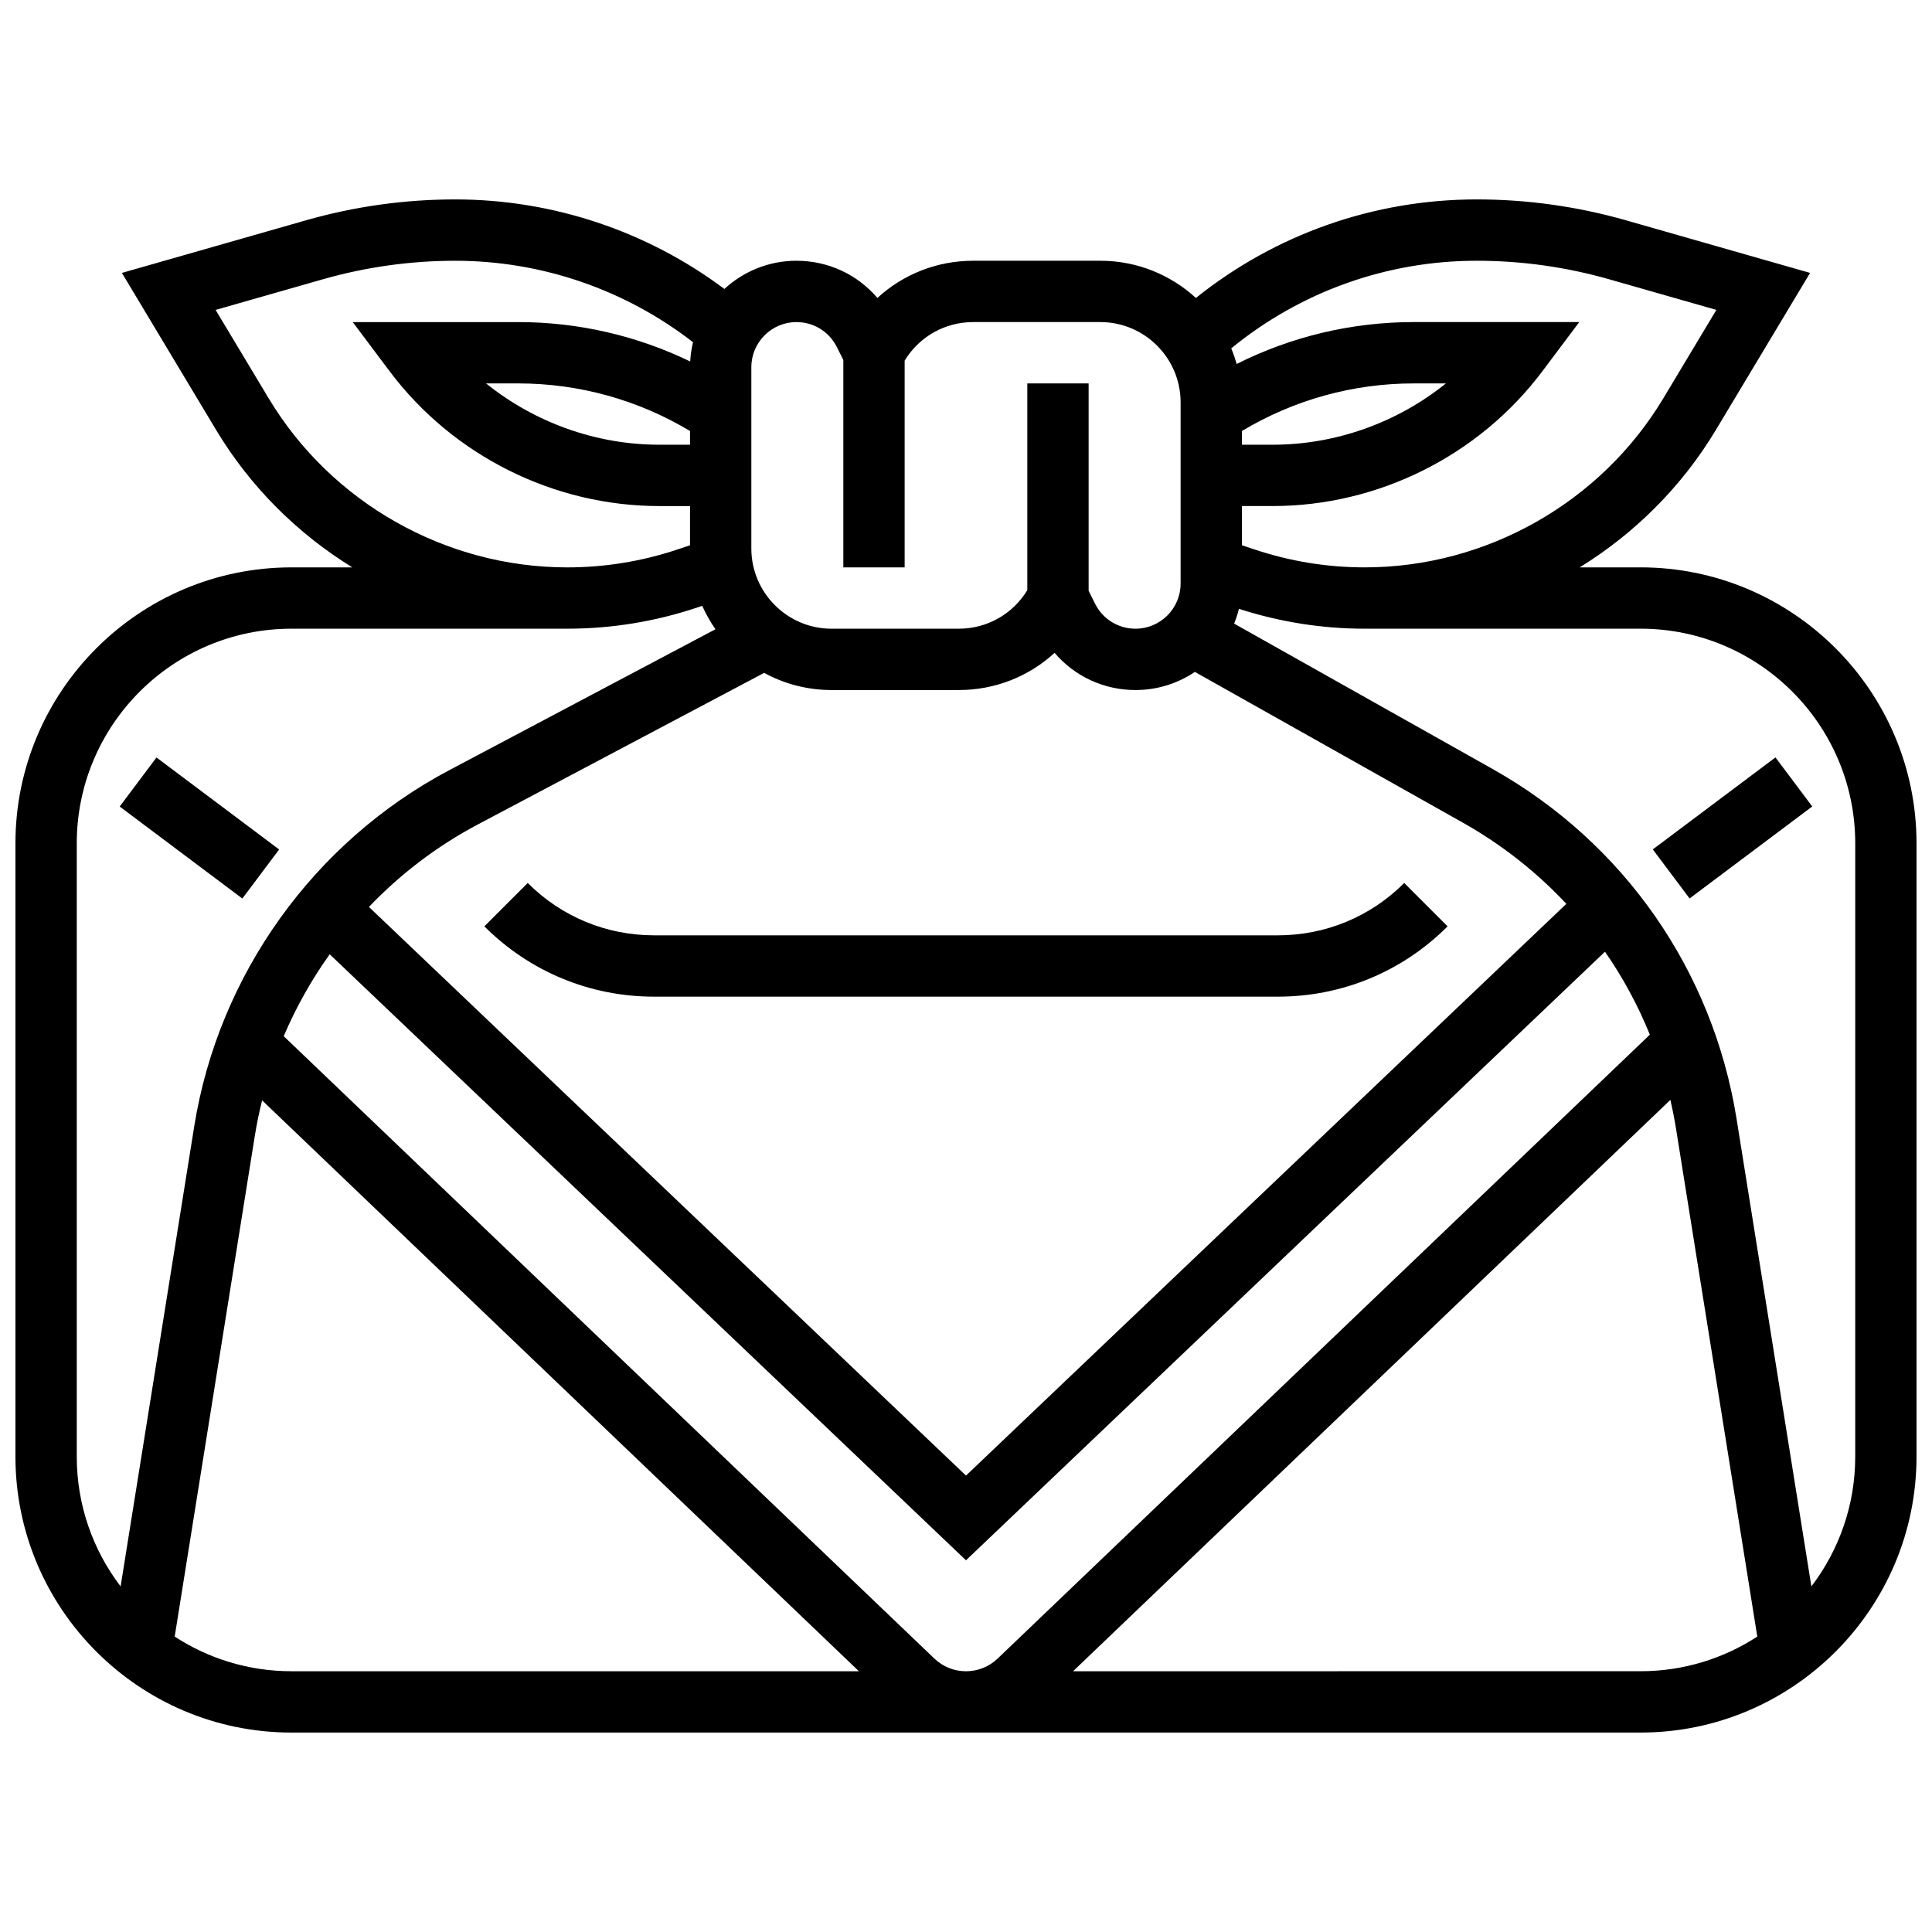 <?xml version="1.0" encoding="UTF-8"?>
<!-- Uploaded to: ICON Repo, www.iconrepo.com, Generator: ICON Repo Mixer Tools -->
<svg width="800px" height="800px" version="1.1" viewBox="144 144 512 512" xmlns="http://www.w3.org/2000/svg">
 <defs>
  <clipPath id="a">
   <path d="m148.09 196h503.81v408h-503.81z"/>
  </clipPath>
 </defs>
 <g clip-path="url(#a)">
  <path d="m578.77 294.36h-16.137c14.574-8.988 27.07-21.387 36.098-36.434l24.961-41.602-48.758-13.934c-12.879-3.676-26.195-5.543-39.582-5.543-27.223 0-53.344 9.219-74.422 26.113-6.68-6.117-15.57-9.859-25.324-9.859h-33.688c-9.629 0-18.602 3.602-25.395 9.859-5.277-6.199-13.027-9.859-21.445-9.859-7.363 0-14.074 2.84-19.105 7.477-20.523-15.355-45.543-23.73-71.328-23.73-13.387 0-26.703 1.863-39.582 5.543l-48.758 13.934 24.961 41.602c9.031 15.047 21.527 27.449 36.102 36.434h-16.141c-40.324 0-73.133 32.809-73.133 73.133v162.52c0 40.324 32.809 73.133 73.133 73.133h357.54c40.324 0 73.133-32.809 73.133-73.133v-162.52c0-40.328-32.805-73.137-73.133-73.137zm-8.301-76.34 28.387 8.109-14.062 23.434c-16.578 27.633-46.895 44.797-79.117 44.797-9.934 0-19.75-1.594-29.176-4.734l-3.367-1.121v-10.395h8.125c27.984 0 54.719-13.367 71.508-35.754l9.754-13.004h-43.836c-16.422 0-32.434 3.82-46.961 11.109-0.398-1.414-0.875-2.801-1.43-4.144 18.34-15 41.203-23.215 65.059-23.215 11.879 0 23.691 1.656 35.117 4.918zm-170.47 368.88c-3.137 0-6.113-1.195-8.383-3.363l-172.43-164.94c3.269-7.664 7.359-14.945 12.191-21.703l168.62 160.6 169.34-161.28c4.75 6.84 8.738 14.207 11.891 21.988l-172.85 165.34c-2.269 2.164-5.246 3.359-8.383 3.359zm0-51.852-158.23-150.7c8.32-8.707 18.035-16.129 28.863-21.859l75.871-40.168c5.32 2.898 11.418 4.547 17.891 4.547h33.688c9.629 0 18.602-3.602 25.395-9.859 5.277 6.199 13.027 9.859 21.445 9.859 5.82 0 11.234-1.773 15.734-4.805l70.957 39.914c10.371 5.836 19.602 13.121 27.484 21.555zm-73.137-273.19h-8.125c-16.797 0-33.043-5.887-45.93-16.25h8.504c16.129 0 31.785 4.356 45.551 12.613zm191.82-16.25h8.504c-12.887 10.367-29.133 16.25-45.93 16.25h-8.125v-3.641c13.766-8.254 29.422-12.609 45.551-12.609zm-175.57-4.289c0-6.598 5.367-11.965 11.961-11.965 4.559 0 8.66 2.535 10.699 6.613l1.719 3.434v54.961h16.25v-54.785c3.844-6.344 10.652-10.223 18.172-10.223h33.688c11.73 0 21.273 9.547 21.273 21.277v48.023c0 6.598-5.367 11.961-11.961 11.961-4.559 0-8.66-2.535-10.699-6.613l-1.715-3.434v-54.961h-16.25v54.789c-3.848 6.34-10.656 10.219-18.176 10.219h-33.688c-11.73 0-21.273-9.543-21.273-21.273zm-127.91 8.246-14.062-23.434 28.387-8.109c11.426-3.262 23.238-4.918 35.117-4.918 22.867 0 45.027 7.637 63.016 21.586-0.398 1.648-0.656 3.356-0.75 5.102-14.164-6.852-29.688-10.438-45.594-10.438h-43.836l9.75 13c16.793 22.391 43.523 35.758 71.508 35.758h8.125v10.395l-3.367 1.121c-9.422 3.144-19.238 4.734-29.176 4.734-32.223 0-62.539-17.164-79.117-44.797zm-50.859 280.45v-162.52c0-31.363 25.516-56.883 56.883-56.883h73.094c11.684 0 23.23-1.875 34.316-5.566l1.465-0.488c0.973 2.184 2.148 4.258 3.504 6.199l-70.578 37.367c-35.883 18.996-61.137 54.273-67.551 94.363l-19.512 121.93c-7.281-9.562-11.621-21.48-11.621-34.398zm25.953 47.699 21.227-132.66c0.512-3.188 1.16-6.336 1.938-9.449l158.16 151.29h-150.39c-11.398 0-22.02-3.383-30.93-9.18zm238.08 9.18 158.29-151.41c0.582 2.527 1.09 5.082 1.504 7.664l21.531 134.56c-8.914 5.801-19.531 9.184-30.934 9.184zm207.28-56.879c0 12.918-4.336 24.84-11.621 34.398l-19.812-123.83c-6.305-39.402-29.863-73.219-64.641-92.777l-68.523-38.543c0.516-1.262 0.941-2.57 1.27-3.918 10.793 3.484 22.004 5.269 33.352 5.269l73.094-0.004c31.363 0 56.883 25.516 56.883 56.883z"/>
 </g>
 <path d="m482.65 391.87h-165.31c-12.652 0-24.543-4.926-33.488-13.871l-11.492 11.492c12.016 12.016 27.988 18.633 44.98 18.633h165.31c16.992 0 32.969-6.617 44.98-18.633l-11.492-11.492c-8.945 8.945-20.836 13.871-33.488 13.871z"/>
 <path d="m175.72 357.74 9.75-13 32.504 24.379-9.75 13z"/>
 <path d="m582.01 369.1 32.504-24.379 9.75 13-32.504 24.379z"/>
</svg>